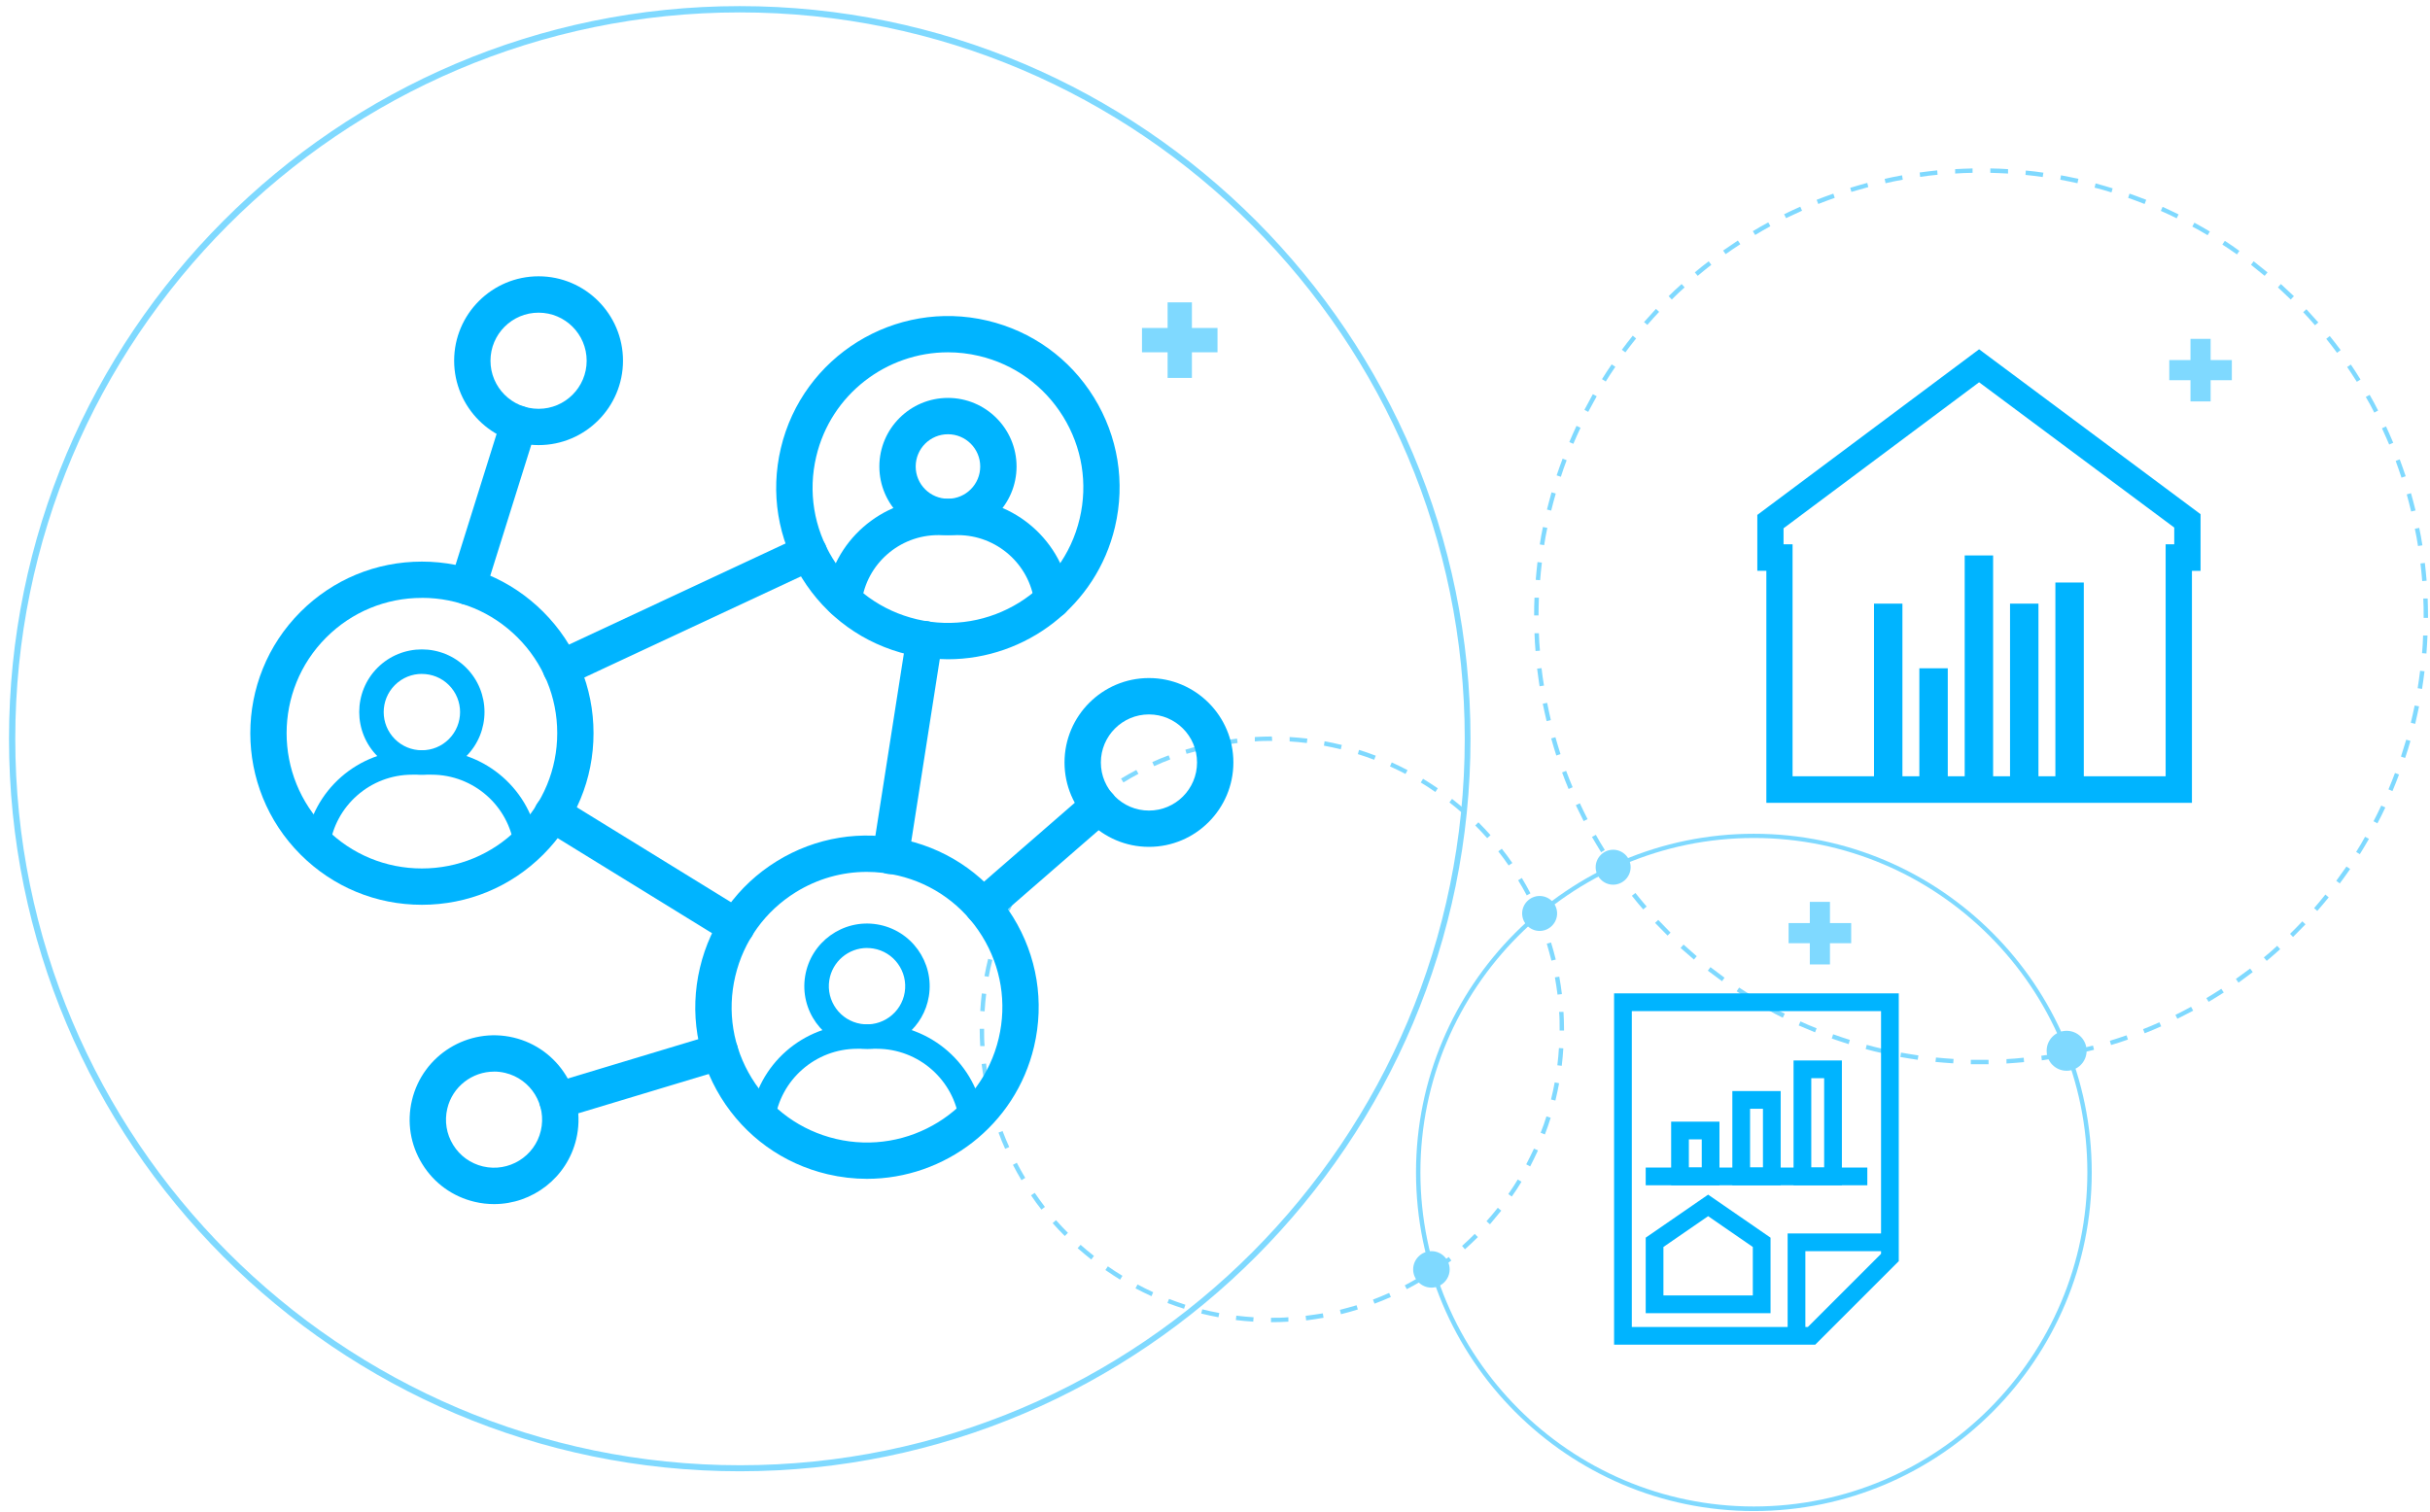 <svg xmlns="http://www.w3.org/2000/svg" width="466" height="290" viewBox="0 0 466 290" fill="none"><g opacity="0.5"><path d="M141.863 282.227C64.576 282.227 1.726 219.213 1.726 141.724C1.726 64.235 64.576 1.172 141.863 1.172C219.15 1.172 282 64.235 282 141.676C282 219.117 219.102 282.227 141.863 282.227ZM141.863 2.379C65.25 2.379 2.929 64.91 2.929 141.724C2.929 218.538 65.25 281.069 141.911 281.069C218.573 281.069 280.893 218.586 280.893 141.724C280.893 64.862 218.476 2.379 141.863 2.379Z" fill="#00B4FF"></path><path d="M298.606 175.223C298.606 173.357 297.094 171.87 295.254 171.87C293.413 171.87 291.901 173.383 291.901 175.223C291.901 177.063 293.413 178.576 295.254 178.576C297.094 178.576 298.606 177.063 298.606 175.223Z" fill="#00B4FF"></path><path d="M312.706 166.353C312.706 164.487 311.193 163 309.353 163C307.513 163 306 164.513 306 166.353C306 168.193 307.513 169.706 309.353 169.706C311.193 169.706 312.706 168.193 312.706 166.353Z" fill="#00B4FF"></path><path d="M278 243.5C278 241.553 276.421 240 274.5 240C272.579 240 271 241.579 271 243.5C271 245.421 272.579 247 274.5 247C276.421 247 278 245.421 278 243.5Z" fill="#00B4FF"></path><path d="M400.147 201.566C400.147 199.445 398.437 197.734 396.316 197.734C394.194 197.734 392.484 199.445 392.484 201.566C392.484 203.688 394.194 205.398 396.316 205.398C398.437 205.398 400.147 203.688 400.147 201.566Z" fill="#00B4FF"></path><path d="M336.34 289.858C300.607 289.858 271.548 260.723 271.548 224.896C271.548 189.069 300.607 159.935 336.34 159.935C372.074 159.935 401.133 189.069 401.133 224.896C401.133 260.723 372.074 289.858 336.34 289.858ZM336.34 160.746C301.079 160.746 272.391 189.509 272.391 224.862C272.391 260.216 301.079 288.979 336.34 288.979C371.602 288.979 400.29 260.216 400.29 224.862C400.29 189.509 371.602 160.746 336.34 160.746Z" fill="#00B4FF"></path><path d="M243.905 253.625H243.737V252.78H243.905C244.984 252.78 246.029 252.78 247.074 252.679V253.523C246.063 253.591 244.984 253.625 243.905 253.625ZM240.366 253.523C239.253 253.456 238.107 253.355 236.995 253.219L237.096 252.374C238.208 252.51 239.321 252.611 240.399 252.679L240.332 253.523H240.366ZM250.479 253.253L250.378 252.408C251.456 252.273 252.569 252.104 253.681 251.935L253.816 252.78C252.704 252.983 251.558 253.152 250.479 253.287V253.253ZM233.657 252.679C232.545 252.476 231.432 252.239 230.354 251.969L230.556 251.158C231.635 251.428 232.713 251.665 233.826 251.867L233.657 252.712V252.679ZM257.154 252.07L256.951 251.259C258.03 250.989 259.109 250.684 260.154 250.38L260.39 251.191C259.311 251.529 258.232 251.834 257.12 252.104L257.154 252.07ZM227.084 251.056C226.005 250.718 224.926 250.346 223.881 249.941L224.184 249.163C225.229 249.569 226.275 249.941 227.32 250.279L227.05 251.09L227.084 251.056ZM263.592 250.076L263.289 249.299C264.334 248.893 265.345 248.487 266.39 248.014L266.727 248.792C265.716 249.265 264.637 249.67 263.592 250.076ZM220.78 248.623C219.735 248.149 218.723 247.642 217.746 247.136L218.15 246.392C219.094 246.899 220.105 247.406 221.15 247.879L220.813 248.656L220.78 248.623ZM269.795 247.305L269.391 246.561C270.368 246.054 271.346 245.479 272.29 244.939L272.728 245.648C271.75 246.223 270.773 246.798 269.761 247.305H269.795ZM214.813 245.479C213.869 244.905 212.925 244.263 211.981 243.62L212.453 242.911C213.363 243.553 214.307 244.161 215.251 244.736L214.813 245.446V245.479ZM275.593 243.789L275.121 243.08C276.032 242.437 276.942 241.795 277.818 241.119L278.324 241.795C277.448 242.471 276.537 243.147 275.593 243.789ZM209.251 241.592C208.374 240.883 207.498 240.173 206.655 239.429L207.228 238.787C208.071 239.531 208.913 240.241 209.79 240.917L209.284 241.592H209.251ZM280.92 239.632L280.38 238.99C281.223 238.246 282.032 237.469 282.808 236.692L283.414 237.3C282.639 238.077 281.796 238.855 280.953 239.632H280.92ZM204.194 237.097C203.385 236.286 202.61 235.475 201.868 234.63L202.508 234.055C203.25 234.867 203.992 235.711 204.801 236.489L204.194 237.097ZM285.707 234.833L285.066 234.258C285.808 233.447 286.516 232.568 287.224 231.689L287.898 232.23C287.19 233.109 286.448 233.988 285.74 234.833H285.707ZM199.71 232.027C199.002 231.149 198.328 230.202 197.721 229.29L198.429 228.816C199.07 229.729 199.71 230.642 200.385 231.52L199.71 232.027ZM289.92 229.526L289.246 229.053C289.887 228.141 290.494 227.194 291.067 226.248L291.775 226.687C291.201 227.667 290.561 228.614 289.92 229.526ZM195.901 226.417C195.328 225.437 194.755 224.456 194.249 223.442L194.991 223.037C195.497 224.017 196.036 224.997 196.609 225.944L195.901 226.383V226.417ZM293.426 223.747L292.685 223.341C293.19 222.361 293.696 221.347 294.168 220.333L294.943 220.671C294.471 221.685 293.966 222.733 293.46 223.713L293.426 223.747ZM192.766 220.401C192.294 219.353 191.856 218.305 191.485 217.257L192.26 216.953C192.665 218.001 193.069 219.015 193.541 220.029L192.766 220.367V220.401ZM296.224 217.595L295.449 217.291C295.854 216.277 296.224 215.229 296.562 214.148L297.371 214.418C297.033 215.5 296.663 216.581 296.258 217.629L296.224 217.595ZM190.373 214.046C190.035 212.965 189.732 211.883 189.462 210.768L190.271 210.565C190.541 211.647 190.844 212.728 191.148 213.776L190.339 214.013L190.373 214.046ZM298.247 211.106L297.438 210.903C297.708 209.822 297.944 208.706 298.146 207.625L298.989 207.794C298.786 208.875 298.55 209.991 298.281 211.106H298.247ZM188.754 207.456C188.552 206.34 188.384 205.225 188.249 204.11L189.092 204.008C189.226 205.123 189.395 206.205 189.597 207.32L188.754 207.456ZM299.494 204.447L298.652 204.346C298.786 203.231 298.888 202.115 298.955 201.034L299.798 201.101C299.73 202.217 299.629 203.332 299.494 204.481V204.447ZM187.979 200.73C187.912 199.648 187.878 198.533 187.878 197.451V197.35H188.721V197.451C188.721 198.533 188.721 199.614 188.822 200.662H187.979V200.73ZM299.933 197.688H299.09V197.451C299.09 196.336 299.09 195.22 298.989 194.105H299.831C299.899 195.187 299.933 196.302 299.933 197.451V197.688ZM188.822 194.004L187.979 193.936C188.046 192.821 188.148 191.672 188.282 190.556L189.125 190.658C188.99 191.739 188.889 192.854 188.822 193.97V194.004ZM298.685 190.793C298.55 189.711 298.382 188.596 298.18 187.48L299.022 187.345C299.225 188.461 299.393 189.61 299.528 190.691L298.685 190.793ZM189.631 187.379L188.788 187.244C188.99 186.128 189.226 185.013 189.496 183.932L190.305 184.134C190.035 185.216 189.799 186.297 189.597 187.413L189.631 187.379ZM297.505 184.236C297.236 183.154 296.932 182.073 296.629 181.025L297.438 180.788C297.775 181.87 298.078 182.951 298.348 184.067L297.539 184.27L297.505 184.236ZM191.249 180.89L190.44 180.653C190.777 179.571 191.148 178.49 191.552 177.442L192.328 177.746C191.923 178.794 191.552 179.842 191.249 180.89ZM295.516 177.848C295.112 176.834 294.707 175.786 294.235 174.772L295.011 174.434C295.483 175.482 295.921 176.53 296.292 177.577L295.516 177.882V177.848ZM193.609 174.671L192.833 174.333C193.305 173.319 193.811 172.305 194.317 171.291L195.058 171.696C194.553 172.677 194.047 173.69 193.609 174.704V174.671ZM292.786 171.764C292.28 170.784 291.707 169.804 291.134 168.857L291.842 168.418C292.415 169.364 292.988 170.378 293.494 171.358L292.752 171.764H292.786ZM196.71 168.756L196.002 168.316C196.575 167.336 197.216 166.39 197.856 165.477L198.531 165.951C197.89 166.863 197.283 167.809 196.71 168.756ZM289.314 166.018C288.673 165.106 288.033 164.193 287.325 163.314L287.999 162.807C288.707 163.686 289.381 164.599 290.022 165.545L289.314 166.018ZM200.519 163.28L199.845 162.773C200.553 161.895 201.261 161.016 202.003 160.171L202.643 160.746C201.935 161.557 201.194 162.435 200.519 163.314V163.28ZM285.201 160.779C284.459 159.934 283.684 159.123 282.909 158.346L283.515 157.737C284.325 158.549 285.1 159.36 285.841 160.205L285.201 160.779ZM204.936 158.278L204.329 157.67C205.138 156.892 205.947 156.081 206.79 155.338L207.363 155.98C206.52 156.723 205.711 157.467 204.936 158.278ZM280.515 156.047C279.672 155.304 278.83 154.594 277.953 153.918L278.459 153.242C279.335 153.918 280.212 154.662 281.055 155.405L280.481 156.047H280.515ZM209.925 153.884L209.419 153.208C210.296 152.499 211.206 151.856 212.15 151.214L212.622 151.924C211.711 152.566 210.801 153.208 209.925 153.918V153.884ZM275.256 151.924C274.346 151.282 273.402 150.673 272.458 150.099L272.897 149.389C273.84 149.964 274.784 150.572 275.728 151.214L275.256 151.924ZM215.42 150.065L214.981 149.355C215.925 148.781 216.937 148.206 217.914 147.699L218.319 148.443C217.341 148.95 216.364 149.524 215.42 150.099V150.065ZM269.559 148.477C268.582 147.97 267.57 147.463 266.559 147.023L266.896 146.246C267.907 146.719 268.919 147.192 269.93 147.733L269.525 148.477H269.559ZM221.319 146.956L220.982 146.178C222.027 145.705 223.072 145.266 224.117 144.894L224.42 145.671C223.375 146.077 222.364 146.482 221.353 146.956H221.319ZM263.525 145.739C262.514 145.333 261.435 144.995 260.39 144.657L260.626 143.846C261.705 144.184 262.783 144.556 263.828 144.961L263.525 145.739ZM227.556 144.623L227.32 143.812C228.398 143.474 229.511 143.17 230.59 142.9L230.792 143.711C229.747 143.981 228.634 144.285 227.589 144.59L227.556 144.623ZM257.154 143.745C256.075 143.474 254.962 143.238 253.884 143.035L254.018 142.19C255.097 142.393 256.21 142.629 257.322 142.9L257.12 143.711L257.154 143.745ZM234.028 143.035L233.893 142.19C235.006 141.987 236.118 141.818 237.231 141.683L237.332 142.528C236.253 142.663 235.14 142.832 234.028 143.035ZM250.614 142.528C249.501 142.393 248.389 142.291 247.31 142.224V141.379C248.456 141.446 249.602 141.548 250.715 141.683L250.614 142.528ZM240.635 142.224V141.379C241.714 141.311 242.827 141.277 243.905 141.277L243.973 142.122H243.905C242.827 142.122 241.714 142.122 240.635 142.224Z" fill="#00B4FF"></path><path d="M379.895 204.143C379.254 204.143 378.58 204.143 377.94 204.143V203.298C379.086 203.298 380.198 203.298 381.345 203.298V204.143C380.873 204.143 380.401 204.143 379.895 204.143ZM384.783 204.008V203.163C385.862 203.095 386.974 203.028 388.087 202.893L388.154 203.738C387.042 203.839 385.895 203.94 384.749 204.008H384.783ZM374.569 203.974C373.422 203.907 372.31 203.805 371.164 203.704L371.265 202.859C372.377 202.96 373.49 203.062 374.636 203.129L374.569 203.974ZM391.559 203.366L391.458 202.521C392.57 202.386 393.683 202.183 394.795 202.014L394.93 202.859C393.818 203.062 392.705 203.231 391.559 203.4V203.366ZM367.793 203.298C366.68 203.129 365.534 202.96 364.422 202.757L364.557 201.913C365.669 202.115 366.781 202.284 367.894 202.453L367.759 203.298H367.793ZM398.267 202.149L398.099 201.338C399.211 201.101 400.29 200.831 401.369 200.561L401.571 201.372C400.492 201.642 399.38 201.913 398.267 202.149ZM361.084 202.048C359.972 201.811 358.859 201.541 357.781 201.237L357.983 200.425C359.062 200.73 360.174 201 361.253 201.237L361.084 202.048ZM404.841 200.459L404.605 199.648C405.684 199.31 406.762 198.972 407.807 198.6L408.077 199.411C406.998 199.783 405.92 200.155 404.841 200.459ZM354.511 200.29C353.432 199.952 352.353 199.58 351.275 199.209L351.544 198.397C352.589 198.769 353.668 199.141 354.747 199.479L354.511 200.29ZM411.28 198.195L410.976 197.417C412.021 197.012 413.066 196.572 414.111 196.099L414.449 196.876C413.403 197.35 412.358 197.789 411.313 198.195H411.28ZM348.072 198.026C347.027 197.586 345.982 197.147 344.937 196.707L345.274 195.93C346.285 196.403 347.33 196.843 348.375 197.248L348.072 198.026ZM417.55 195.423L417.179 194.68C418.19 194.173 419.202 193.666 420.179 193.125L420.584 193.868C419.573 194.409 418.561 194.916 417.55 195.423ZM341.869 195.22C340.858 194.713 339.847 194.206 338.869 193.632L339.273 192.888C340.251 193.429 341.262 193.936 342.274 194.443L341.903 195.187L341.869 195.22ZM423.55 192.178L423.112 191.469C424.09 190.894 425.034 190.286 425.978 189.677L426.45 190.387C425.506 190.995 424.528 191.604 423.55 192.178ZM335.902 191.976C334.925 191.401 333.981 190.793 333.037 190.15L333.509 189.441C334.453 190.049 335.397 190.657 336.374 191.232L335.936 191.942L335.902 191.976ZM429.248 188.461L428.776 187.785C429.686 187.142 430.596 186.466 431.506 185.79L432.012 186.466C431.102 187.142 430.191 187.852 429.281 188.494L429.248 188.461ZM330.239 188.224C329.329 187.548 328.419 186.872 327.508 186.196L328.014 185.52C328.891 186.196 329.801 186.872 330.711 187.548L330.239 188.224ZM434.675 184.303L434.136 183.661C435.012 182.951 435.855 182.208 436.698 181.43L437.271 182.073C436.462 182.816 435.585 183.56 434.709 184.303H434.675ZM324.845 184.067C323.969 183.323 323.126 182.58 322.283 181.836L322.856 181.194C323.699 181.937 324.542 182.681 325.385 183.424L324.845 184.067ZM439.732 179.74L439.159 179.132C439.968 178.355 440.743 177.543 441.518 176.732L442.125 177.307C441.35 178.118 440.541 178.929 439.732 179.74ZM319.789 179.47C318.98 178.659 318.171 177.848 317.395 177.036L318.002 176.462C318.777 177.273 319.553 178.084 320.362 178.895L319.755 179.504L319.789 179.47ZM444.417 174.772L443.777 174.197C444.519 173.352 445.226 172.474 445.934 171.595L446.575 172.136C445.867 173.014 445.125 173.893 444.384 174.738L444.417 174.772ZM315.137 174.468C314.395 173.623 313.653 172.744 312.945 171.831L313.62 171.291C314.327 172.169 315.035 173.048 315.777 173.893L315.137 174.434V174.468ZM448.699 169.466L448.024 168.959C448.699 168.046 449.339 167.133 449.98 166.221L450.688 166.694C450.047 167.64 449.373 168.553 448.699 169.466ZM310.889 169.161C310.215 168.249 309.574 167.302 308.934 166.356L309.642 165.883C310.282 166.829 310.923 167.742 311.597 168.654L310.923 169.161H310.889ZM452.542 163.855L451.834 163.416C452.441 162.469 453.014 161.489 453.553 160.509L454.295 160.914C453.722 161.895 453.149 162.875 452.542 163.855ZM307.046 163.483C306.439 162.503 305.866 161.523 305.293 160.543L306.035 160.137C306.574 161.117 307.147 162.097 307.754 163.044L307.046 163.483ZM455.913 157.94L455.171 157.535C455.677 156.554 456.182 155.54 456.654 154.526L457.43 154.898C456.958 155.912 456.452 156.96 455.913 157.94ZM303.709 157.535C303.203 156.521 302.697 155.507 302.192 154.459L302.967 154.087C303.439 155.101 303.945 156.115 304.45 157.129L303.709 157.501V157.535ZM458.812 151.755L458.037 151.417C458.475 150.369 458.879 149.355 459.284 148.274L460.059 148.578C459.655 149.626 459.25 150.707 458.812 151.721V151.755ZM300.809 151.349C300.371 150.302 299.933 149.22 299.562 148.172L300.338 147.868C300.742 148.916 301.147 149.997 301.585 151.011L300.809 151.349ZM461.239 145.401L460.43 145.13C460.767 144.049 461.104 143.001 461.441 141.886L462.25 142.122C461.947 143.204 461.61 144.319 461.239 145.367V145.401ZM298.45 144.928C298.113 143.846 297.775 142.764 297.472 141.649L298.281 141.412C298.585 142.494 298.922 143.576 299.259 144.657L298.45 144.928ZM463.127 138.844L462.318 138.641C462.588 137.559 462.824 136.444 463.059 135.329L463.902 135.498C463.666 136.613 463.43 137.728 463.161 138.844H463.127ZM296.596 138.337C296.326 137.221 296.09 136.106 295.854 134.991L296.697 134.822C296.899 135.937 297.169 137.019 297.405 138.134L296.596 138.337ZM464.475 132.152L463.633 132.016C463.801 130.901 463.97 129.786 464.105 128.67L464.947 128.772C464.812 129.921 464.644 131.036 464.475 132.152ZM295.247 131.645C295.079 130.529 294.91 129.38 294.775 128.265L295.618 128.163C295.753 129.279 295.888 130.394 296.09 131.509L295.247 131.645ZM465.318 125.358L464.475 125.29C464.576 124.175 464.644 123.06 464.678 121.91H465.52C465.487 123.093 465.386 124.243 465.318 125.358ZM294.472 124.885C294.371 123.769 294.303 122.62 294.27 121.471H295.112C295.146 122.586 295.213 123.702 295.315 124.817L294.472 124.885ZM465.622 118.531H464.779V118.193C464.779 117.043 464.779 115.928 464.711 114.813H465.554C465.588 115.928 465.622 117.043 465.622 118.193V118.531ZM295.045 118.057H294.202C294.202 116.908 294.202 115.793 294.27 114.644H295.112C295.079 115.793 295.045 116.942 295.045 118.057ZM464.509 111.467C464.408 110.351 464.307 109.202 464.172 108.087L465.015 107.985C465.15 109.101 465.251 110.25 465.352 111.399L464.509 111.467ZM295.348 111.298L294.506 111.23C294.607 110.081 294.708 108.965 294.843 107.816L295.685 107.918C295.551 109.033 295.449 110.148 295.348 111.298ZM463.7 104.741C463.531 103.625 463.329 102.51 463.093 101.428L463.936 101.259C464.172 102.375 464.374 103.49 464.543 104.605L463.7 104.741ZM296.124 104.572L295.281 104.436C295.449 103.321 295.652 102.206 295.888 101.09L296.73 101.259C296.494 102.375 296.292 103.456 296.124 104.572ZM462.385 98.116C462.116 97.034 461.846 95.919 461.542 94.838L462.352 94.601C462.655 95.683 462.958 96.798 463.228 97.913L462.419 98.116H462.385ZM297.472 97.947L296.663 97.744C296.933 96.629 297.236 95.547 297.54 94.432L298.349 94.669C298.045 95.75 297.742 96.832 297.472 97.947ZM460.531 91.627C460.194 90.545 459.79 89.497 459.419 88.416L460.194 88.112C460.599 89.193 460.969 90.275 461.34 91.356L460.531 91.627ZM299.326 91.458L298.517 91.187C298.888 90.106 299.259 89.024 299.663 87.976L300.439 88.281C300.034 89.328 299.663 90.41 299.326 91.458ZM458.171 85.272C457.733 84.225 457.261 83.211 456.789 82.163L457.565 81.791C458.037 82.839 458.509 83.853 458.947 84.934L458.171 85.272ZM301.72 85.137L300.944 84.799C301.383 83.751 301.854 82.704 302.326 81.69L303.102 82.062C302.63 83.076 302.158 84.09 301.72 85.137ZM455.306 79.121C454.8 78.107 454.261 77.127 453.688 76.147L454.43 75.741C455.003 76.721 455.542 77.735 456.048 78.749L455.306 79.155V79.121ZM304.585 79.02L303.843 78.614C304.383 77.6 304.922 76.62 305.462 75.606L306.203 76.012C305.664 76.992 305.124 77.972 304.585 78.986V79.02ZM451.969 73.24C451.362 72.294 450.755 71.347 450.115 70.401L450.822 69.928C451.463 70.874 452.07 71.82 452.677 72.801L451.969 73.24ZM307.922 73.172L307.215 72.733C307.821 71.753 308.428 70.806 309.069 69.894L309.777 70.367C309.136 71.28 308.529 72.226 307.922 73.206V73.172ZM448.159 67.663C447.485 66.751 446.811 65.872 446.103 64.993L446.777 64.452C447.485 65.331 448.193 66.244 448.867 67.156L448.193 67.663H448.159ZM311.698 67.596L311.024 67.089C311.698 66.176 312.406 65.263 313.114 64.385L313.754 64.925C313.046 65.804 312.372 66.683 311.698 67.596ZM443.945 62.391C443.204 61.546 442.462 60.701 441.687 59.889L442.294 59.315C443.069 60.16 443.844 61.005 444.586 61.85L443.945 62.391ZM315.912 62.323L315.271 61.782C316.013 60.937 316.788 60.092 317.564 59.247L318.171 59.822C317.395 60.633 316.654 61.478 315.912 62.323ZM439.293 57.456C438.484 56.679 437.675 55.901 436.832 55.124L437.406 54.482C438.248 55.259 439.091 56.036 439.9 56.814L439.327 57.422L439.293 57.456ZM320.564 57.422L319.991 56.814C320.8 56.003 321.643 55.225 322.485 54.482L323.059 55.124C322.216 55.867 321.407 56.645 320.598 57.456L320.564 57.422ZM434.304 52.927C433.428 52.217 432.551 51.507 431.675 50.798L432.18 50.122C433.091 50.831 433.967 51.541 434.844 52.251L434.304 52.893V52.927ZM325.553 52.893L325.014 52.251C325.89 51.507 326.767 50.798 327.677 50.122L328.183 50.798C327.306 51.474 326.43 52.183 325.553 52.927V52.893ZM428.978 48.803C428.068 48.161 427.124 47.519 426.18 46.911L426.652 46.201C427.596 46.809 428.54 47.452 429.45 48.127L428.978 48.803ZM330.913 48.736L330.441 48.06C331.385 47.418 332.295 46.776 333.273 46.133L333.745 46.843C332.801 47.452 331.857 48.094 330.947 48.736H330.913ZM423.348 45.119C422.371 44.545 421.427 43.97 420.415 43.463L420.82 42.72C421.831 43.26 422.809 43.835 423.786 44.41L423.348 45.119ZM336.577 45.052L336.138 44.342C337.116 43.767 338.094 43.193 339.105 42.652L339.509 43.396C338.532 43.936 337.554 44.477 336.577 45.086V45.052ZM417.415 41.875C416.404 41.368 415.392 40.895 414.381 40.455L414.718 39.678C415.763 40.151 416.775 40.624 417.786 41.131L417.415 41.875ZM342.51 41.841L342.139 41.097C343.15 40.59 344.195 40.117 345.24 39.644L345.577 40.421C344.532 40.895 343.521 41.368 342.51 41.841ZM411.28 39.137C410.235 38.731 409.19 38.326 408.111 37.954L408.381 37.143C409.459 37.515 410.504 37.92 411.583 38.326L411.28 39.103V39.137ZM348.679 39.103L348.375 38.326C349.42 37.92 350.499 37.515 351.578 37.143L351.848 37.954C350.769 38.326 349.724 38.731 348.679 39.137V39.103ZM404.908 36.906C403.83 36.568 402.751 36.264 401.672 35.994L401.874 35.182C402.987 35.487 404.066 35.791 405.144 36.129L404.908 36.94V36.906ZM355.05 36.839L354.814 36.028C355.893 35.69 357.005 35.385 358.084 35.081L358.286 35.892C357.208 36.196 356.129 36.501 355.05 36.805V36.839ZM398.402 35.149C397.323 34.912 396.211 34.675 395.099 34.473L395.233 33.628C396.346 33.831 397.458 34.067 398.571 34.304L398.402 35.115V35.149ZM361.59 35.115L361.421 34.304C362.5 34.067 363.646 33.831 364.759 33.628L364.894 34.473C363.781 34.675 362.669 34.878 361.59 35.149V35.115ZM391.761 33.966C390.649 33.797 389.536 33.661 388.424 33.56L388.491 32.715C389.637 32.817 390.75 32.952 391.862 33.121L391.727 33.966H391.761ZM368.231 33.932L368.13 33.087C369.242 32.918 370.389 32.817 371.501 32.681L371.568 33.526C370.456 33.628 369.343 33.763 368.231 33.932ZM385.053 33.29C383.94 33.222 382.828 33.188 381.682 33.154V32.31C382.828 32.31 383.974 32.377 385.086 32.445V33.29H385.053ZM374.939 33.29V32.445C376.018 32.377 377.164 32.343 378.277 32.31V33.154C377.164 33.154 376.052 33.222 374.939 33.29Z" fill="#00B4FF"></path><path d="M233.481 62.914H228.571V58H223.91V62.914H219V67.579H223.91V72.494H228.571V67.579H233.481V62.914Z" fill="#00B4FF"></path><path d="M428 69.069H423.931V65H420.069V69.069H416V72.931H420.069V77H423.931V72.931H428V69.069Z" fill="#00B4FF"></path><path d="M355 177.069H350.931V173H347.069V177.069H343V180.931H347.069V185H350.931V180.931H355V177.069Z" fill="#00B4FF"></path></g><g clip-path="url(#clip0_1467_3881)"><path d="M362.427 241.216V192.252H311.231V256.247H347.396L362.427 241.216Z" stroke="#00B4FF" stroke-width="3.399" stroke-linecap="square"></path><path d="M317.296 225.664H356.397" stroke="#00B4FF" stroke-width="3.399" stroke-linecap="square"></path><path d="M328.043 216.86H322.175V225.663H328.043V216.86Z" stroke="#00B4FF" stroke-width="3.399" stroke-linecap="square"></path><path d="M339.78 210.991H333.911V225.662H339.78V210.991Z" stroke="#00B4FF" stroke-width="3.399" stroke-linecap="square"></path><path d="M351.517 205.123H345.649V225.662H351.517V205.123Z" stroke="#00B4FF" stroke-width="3.399" stroke-linecap="square"></path><path d="M344.514 253.128V238.305H359.546" stroke="#00B4FF" stroke-width="3.399" stroke-linecap="square"></path><path d="M327.566 231.225L317.296 238.305V250.199H337.836V238.305L327.566 231.225Z" stroke="#00B4FF" stroke-width="3.399" stroke-linecap="square"></path></g><path d="M419.95 97.104L382.527 69.232L379.531 67L376.54 69.236L339.042 97.247L337 98.772V109.493H338.733V154H420.346V109.498H422V98.634L419.954 97.108L419.95 97.104ZM416.959 104.408H415.304V148.915H399.609V111.738H394.16V148.915H390.914V115.789H385.464V148.915H382.219V106.552H376.769V148.915H373.523V128.191H368.073V148.915H364.828V115.789H359.378V148.915H343.762V104.408H342.029V101.34L379.531 73.329L416.954 101.197V104.408H416.959Z" fill="#00B4FF"></path><path d="M80.904 148.604C77.691 148.604 74.679 147.357 72.402 145.081C67.718 140.396 67.718 132.769 72.402 128.085C77.087 123.4 84.714 123.4 89.398 128.085C94.083 132.769 94.083 140.396 89.398 145.081C87.13 147.349 84.11 148.604 80.897 148.604H80.904ZM80.904 129.269C79.03 129.269 77.157 129.982 75.724 131.414C72.867 134.271 72.867 138.917 75.724 141.774C77.11 143.16 78.945 143.919 80.904 143.919C82.863 143.919 84.698 143.16 86.084 141.774C88.942 138.917 88.942 134.271 86.084 131.414C84.66 129.989 82.778 129.277 80.904 129.277V129.269Z" fill="#00B4FF"></path><path d="M100.928 164.555C99.766 164.555 98.752 163.687 98.605 162.503C97.598 154.582 90.792 148.604 82.786 148.604H79.03C71.024 148.604 64.226 154.574 63.211 162.503C63.049 163.788 61.864 164.694 60.586 164.531C59.301 164.369 58.395 163.192 58.558 161.907C59.866 151.647 68.67 143.912 79.03 143.912H82.786C93.146 143.912 101.95 151.647 103.258 161.907C103.421 163.192 102.515 164.369 101.23 164.531C101.129 164.547 101.028 164.547 100.928 164.547V164.555Z" fill="#00B4FF"></path><path d="M80.904 173.56C72.108 173.56 63.846 170.138 57.629 163.92C44.791 151.082 44.791 130.199 57.629 117.369C63.846 111.151 72.116 107.729 80.904 107.729C89.693 107.729 97.962 111.151 104.18 117.369C110.398 123.586 113.82 131.856 113.82 140.644C113.82 149.433 110.398 157.702 104.18 163.92C97.962 170.138 89.693 173.56 80.904 173.56ZM80.904 114.69C73.974 114.69 67.454 117.392 62.553 122.293C52.433 132.413 52.433 148.875 62.553 158.988C67.454 163.889 73.974 166.591 80.904 166.591C87.834 166.591 94.354 163.889 99.255 158.988C104.157 154.086 106.859 147.567 106.859 140.637C106.859 133.707 104.157 127.187 99.255 122.285C94.354 117.384 87.842 114.682 80.904 114.682V114.69Z" fill="#00B4FF"></path><path d="M181.789 102.641C174.533 102.641 168.633 96.741 168.633 89.486C168.633 82.23 174.533 76.33 181.789 76.33C189.044 76.33 194.944 82.23 194.944 89.486C194.944 96.741 189.044 102.641 181.789 102.641ZM181.789 83.299C178.374 83.299 175.602 86.071 175.602 89.486C175.602 92.9 178.374 95.672 181.789 95.672C185.203 95.672 187.975 92.9 187.975 89.486C187.975 86.071 185.203 83.299 181.789 83.299Z" fill="#00B4FF"></path><path d="M201.812 118.592C200.086 118.592 198.583 117.307 198.359 115.549C197.422 108.193 191.104 102.649 183.67 102.649H179.915C172.481 102.649 166.163 108.193 165.226 115.549C164.986 117.461 163.229 118.801 161.331 118.561C159.427 118.321 158.072 116.571 158.319 114.666C159.698 103.841 168.989 95.68 179.923 95.68H183.678C194.611 95.68 203.903 103.841 205.281 114.666C205.521 116.579 204.174 118.321 202.269 118.561C202.122 118.576 201.975 118.592 201.82 118.592H201.812Z" fill="#00B4FF"></path><path d="M181.781 126.459C179.288 126.459 176.748 126.172 174.216 125.576C165.66 123.555 158.397 118.328 153.774 110.849C149.152 103.369 147.719 94.534 149.74 85.978C153.914 68.316 171.668 57.336 189.338 61.502C197.894 63.523 205.157 68.749 209.78 76.229C214.403 83.709 215.835 92.544 213.814 101.1C210.245 116.23 196.694 126.459 181.781 126.459ZM181.781 67.58C170.019 67.58 159.342 75.641 156.531 87.573C154.936 94.317 156.066 101.278 159.713 107.178C163.36 113.071 169.082 117.198 175.827 118.793C189.756 122.084 203.756 113.427 207.047 99.497C208.642 92.753 207.511 85.792 203.864 79.892C200.217 73.999 194.495 69.872 187.751 68.277C185.753 67.805 183.755 67.58 181.789 67.58H181.781Z" fill="#00B4FF"></path><path d="M166.272 201.195C165.637 201.195 164.986 201.141 164.336 201.04C157.793 199.979 153.333 193.793 154.401 187.25C155.462 180.707 161.649 176.247 168.192 177.315C174.735 178.376 179.195 184.563 178.126 191.106C177.166 196.998 172.056 201.203 166.272 201.203V201.195ZM166.264 181.845C162.741 181.845 159.62 184.408 159.04 188.001C158.397 191.989 161.107 195.759 165.095 196.402C169.075 197.052 172.853 194.335 173.496 190.347C174.139 186.359 171.428 182.588 167.441 181.946C167.046 181.884 166.651 181.853 166.264 181.853V181.845Z" fill="#00B4FF"></path><path d="M186.287 217.13C185.126 217.13 184.112 216.263 183.965 215.078C182.95 207.157 176.152 201.18 168.145 201.18H164.39C156.384 201.18 149.585 207.15 148.571 215.078C148.408 216.364 147.231 217.27 145.946 217.107C144.661 216.945 143.755 215.768 143.917 214.482C145.226 204.223 154.03 196.487 164.39 196.487H168.145C178.506 196.487 187.31 204.223 188.618 214.482C188.781 215.768 187.875 216.945 186.589 217.107C186.489 217.123 186.388 217.123 186.287 217.123V217.13Z" fill="#00B4FF"></path><path d="M166.264 226.128C163.771 226.128 161.231 225.841 158.699 225.245C150.143 223.224 142.888 217.997 138.257 210.518C133.635 203.038 132.202 194.203 134.223 185.647C136.244 177.091 141.478 169.828 148.95 165.205C156.43 160.583 165.265 159.15 173.821 161.171C182.377 163.192 189.64 168.419 194.263 175.898C198.885 183.378 200.318 192.213 198.297 200.769C194.727 215.899 181.177 226.128 166.256 226.128H166.264ZM166.217 167.249C161.455 167.249 156.779 168.566 152.621 171.136C146.728 174.783 142.601 180.505 141.006 187.25C139.411 193.994 140.541 200.955 144.188 206.855C147.835 212.755 153.557 216.875 160.302 218.47C174.224 221.753 188.231 213.104 191.522 199.174C193.117 192.43 191.986 185.469 188.339 179.569C184.692 173.668 178.97 169.549 172.226 167.954C170.228 167.482 168.215 167.249 166.217 167.249Z" fill="#00B4FF"></path><path d="M220.334 162.448C211.406 162.448 204.143 155.185 204.143 146.258C204.143 137.33 211.406 130.067 220.334 130.067C229.262 130.067 236.525 137.33 236.525 146.258C236.525 155.185 229.262 162.448 220.334 162.448ZM220.334 137.043C215.247 137.043 211.112 141.178 211.112 146.265C211.112 151.353 215.247 155.487 220.334 155.487C225.421 155.487 229.556 151.353 229.556 146.265C229.556 141.178 225.421 137.043 220.334 137.043Z" fill="#00B4FF"></path><path d="M94.749 230.975C93.518 230.975 92.279 230.835 91.032 230.541C86.82 229.55 83.25 226.972 80.982 223.294C78.705 219.616 78.001 215.272 78.999 211.067C81.051 202.38 89.785 196.975 98.473 199.027C107.161 201.079 112.558 209.813 110.506 218.501C108.748 225.942 102.089 230.975 94.749 230.975ZM94.749 205.562C90.568 205.562 86.773 208.427 85.775 212.662C85.209 215.055 85.612 217.533 86.905 219.623C88.198 221.722 90.235 223.185 92.627 223.75C97.575 224.912 102.554 221.846 103.715 216.898C104.885 211.95 101.81 206.971 96.863 205.802C96.15 205.632 95.446 205.554 94.749 205.554V205.562Z" fill="#00B4FF"></path><path d="M103.282 85.382C94.354 85.382 87.091 78.119 87.091 69.191C87.091 60.263 94.354 53 103.282 53C112.209 53 119.472 60.263 119.472 69.191C119.472 78.119 112.209 85.382 103.282 85.382ZM103.282 59.977C98.195 59.977 94.06 64.111 94.06 69.198C94.06 74.286 98.195 78.421 103.282 78.421C108.369 78.421 112.504 74.286 112.504 69.198C112.504 64.111 108.369 59.977 103.282 59.977Z" fill="#00B4FF"></path><path d="M170.793 167.683C170.615 167.683 170.437 167.667 170.251 167.644C168.347 167.35 167.054 165.561 167.348 163.664L173.852 122.053C174.146 120.148 175.927 118.847 177.832 119.149C179.737 119.443 181.03 121.232 180.736 123.129L174.231 164.74C173.96 166.459 172.481 167.69 170.793 167.69V167.683Z" fill="#00B4FF"></path><path d="M141.223 181.279C140.603 181.279 139.968 181.109 139.395 180.761L104.087 159.018C102.445 158.011 101.942 155.859 102.949 154.225C103.955 152.584 106.1 152.073 107.742 153.087L143.042 174.829C144.684 175.836 145.195 177.989 144.181 179.622C143.522 180.691 142.376 181.279 141.207 181.279H141.223Z" fill="#00B4FF"></path><path d="M107.564 131.701C106.255 131.701 104.993 130.957 104.405 129.688C103.592 127.945 104.343 125.87 106.085 125.057L153.674 102.835C155.416 102.022 157.491 102.773 158.304 104.515C159.117 106.257 158.366 108.332 156.624 109.145L109.035 131.368C108.555 131.592 108.059 131.693 107.564 131.693V131.701Z" fill="#00B4FF"></path><path d="M188.502 177.408C187.526 177.408 186.558 177.006 185.869 176.208C184.607 174.752 184.762 172.553 186.21 171.291L208.471 151.941C209.927 150.679 212.126 150.834 213.388 152.282C214.65 153.738 214.495 155.937 213.047 157.199L190.786 176.549C190.128 177.122 189.315 177.401 188.502 177.401V177.408Z" fill="#00B4FF"></path><path d="M106.913 214.606C105.419 214.606 104.033 213.638 103.576 212.128C103.018 210.285 104.064 208.342 105.906 207.784L137.072 198.384C138.915 197.834 140.859 198.872 141.416 200.715C141.974 202.557 140.928 204.501 139.085 205.058L107.92 214.459C107.587 214.559 107.246 214.606 106.913 214.606Z" fill="#00B4FF"></path><path d="M89.708 116.029C89.36 116.029 89.011 115.975 88.663 115.866C86.828 115.293 85.806 113.334 86.379 111.499L96.158 80.287C96.731 78.452 98.69 77.43 100.525 78.002C102.36 78.576 103.382 80.534 102.809 82.37L93.03 113.582C92.565 115.069 91.187 116.029 89.708 116.029Z" fill="#00B4FF"></path><defs><clipPath id="clip0_1467_3881"><rect width="55.215" height="68.013" fill="white" transform="translate(309.222 190.243)"></rect></clipPath></defs></svg>